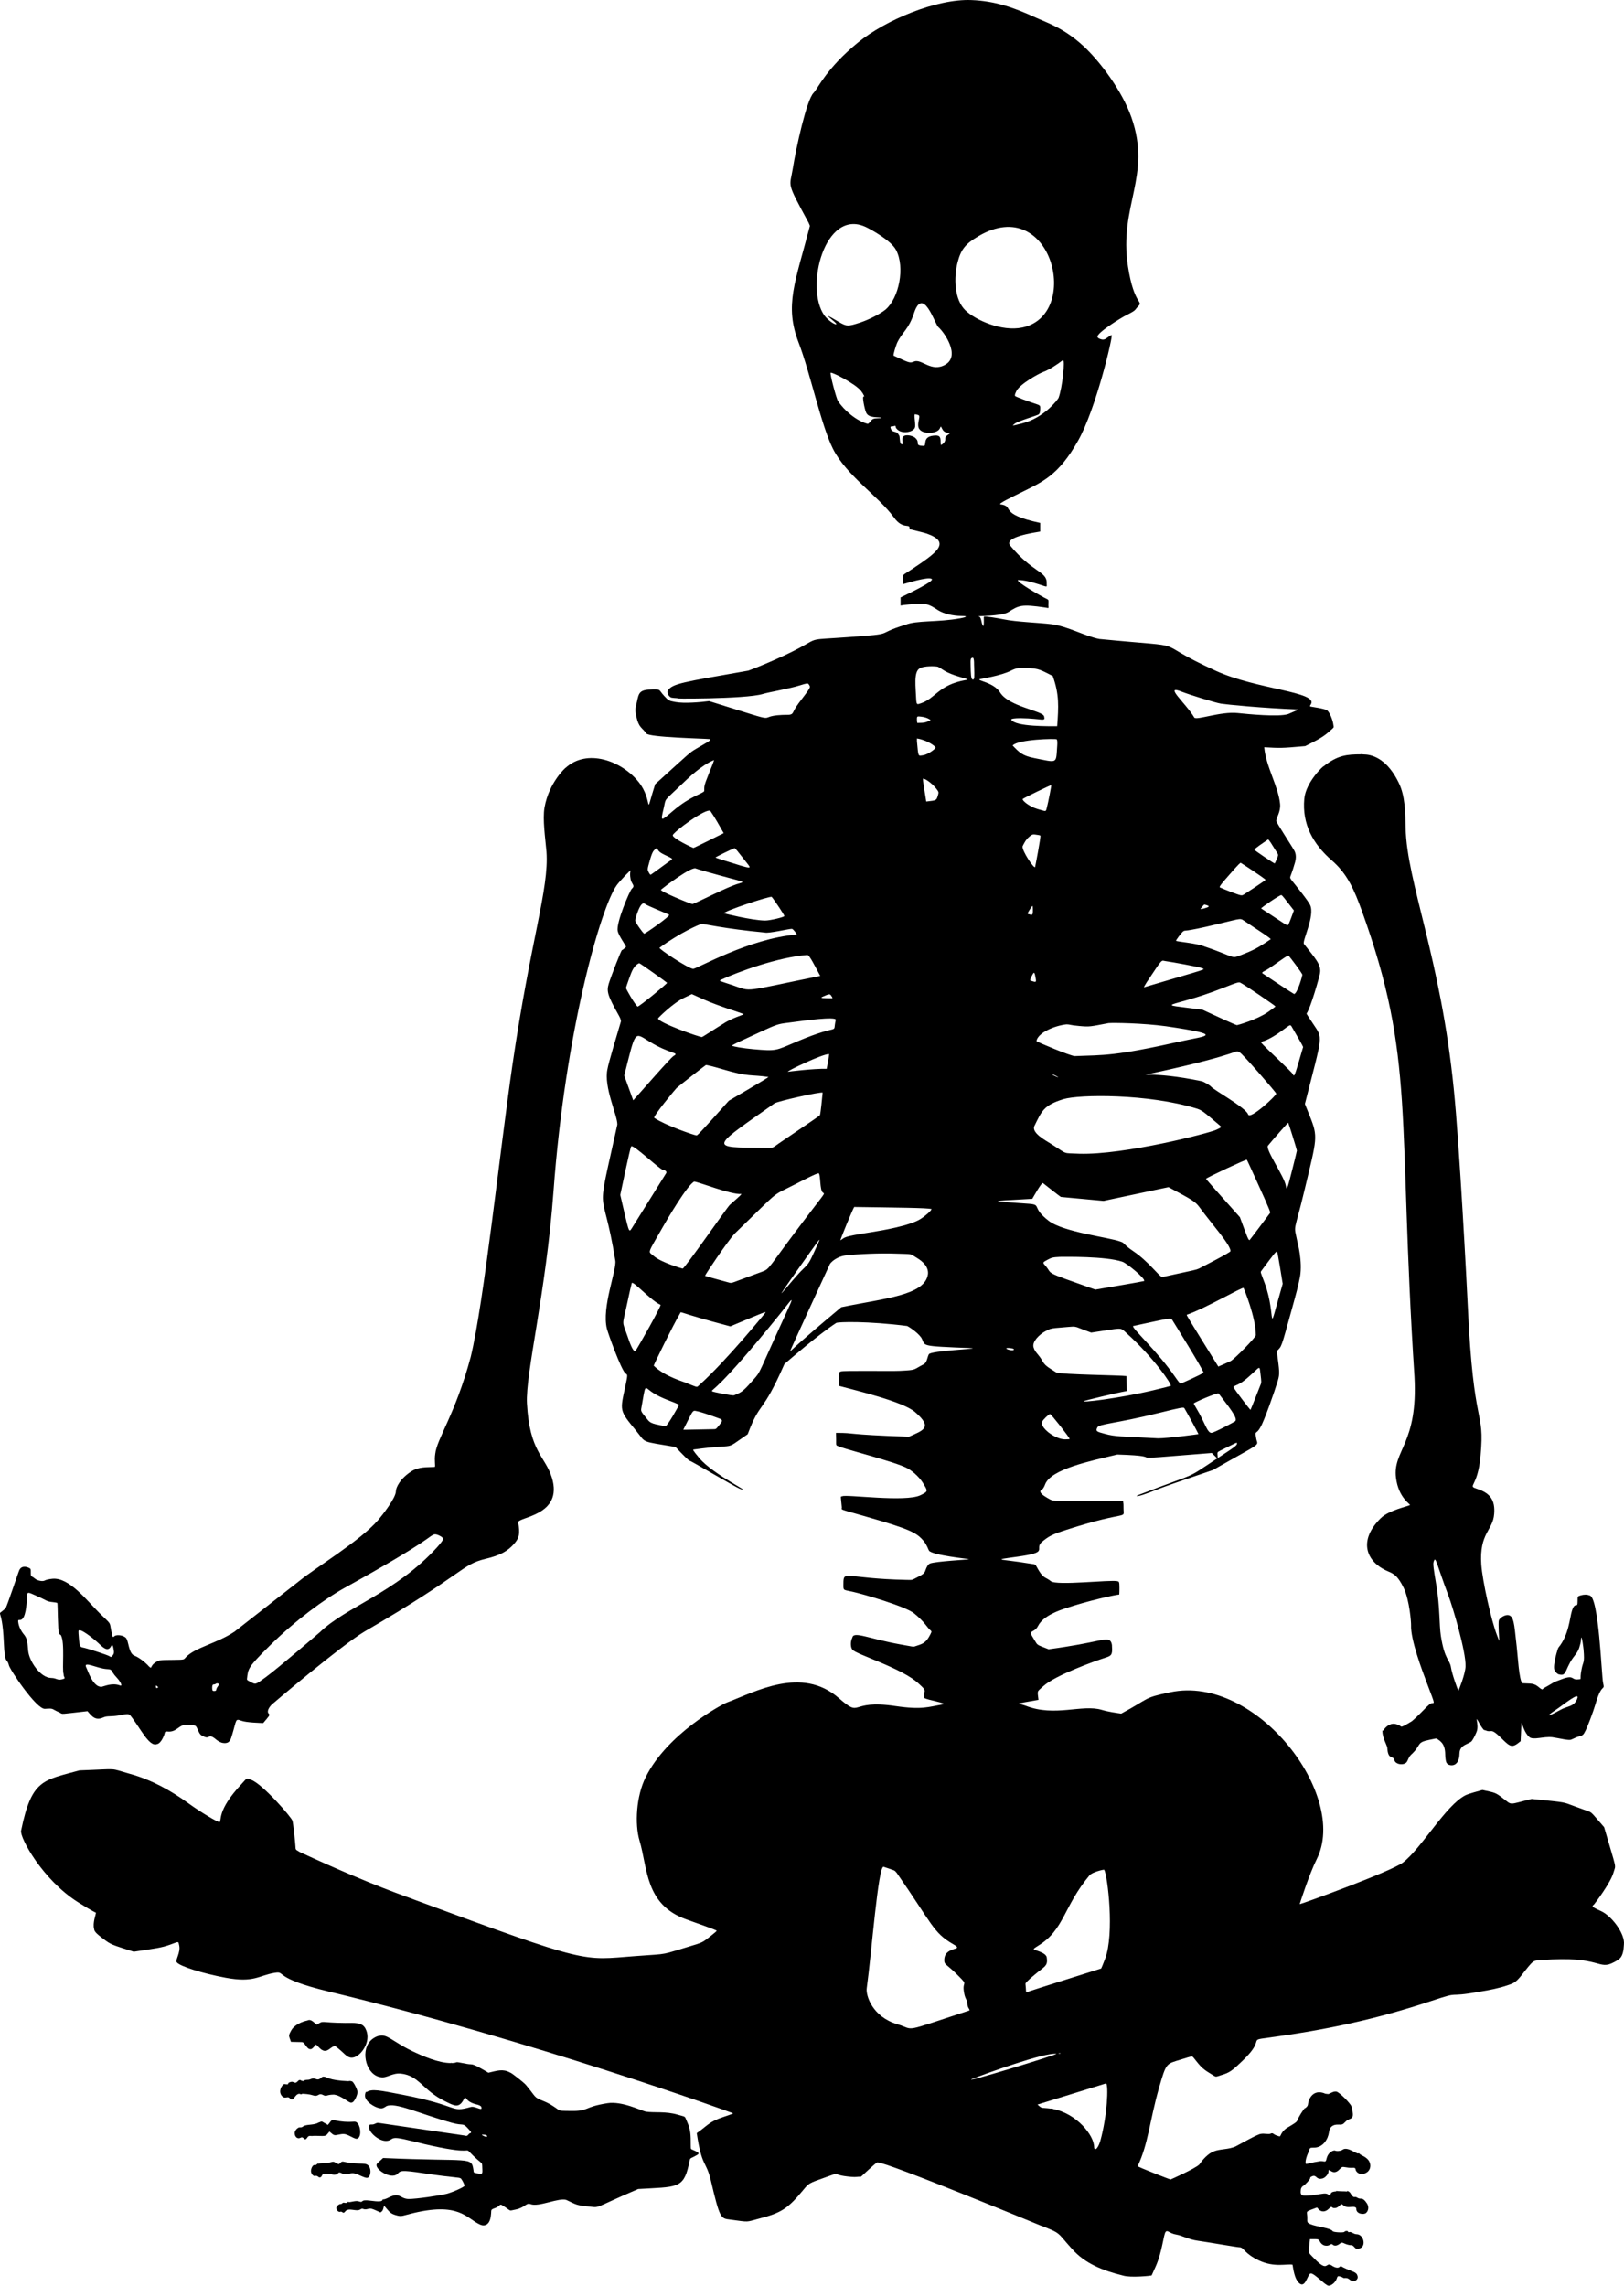 <?xml version="1.0" encoding="utf-8"?>
<svg version="1.1"
	 id="Layer_1" xmlns:cc="http://creativecommons.org/ns#" xmlns:dc="http://purl.org/dc/elements/1.1/" xmlns:rdf="http://www.w3.org/1999/02/22-rdf-syntax-ns#"
	 xmlns="http://www.w3.org/2000/svg" xmlns:xlink="http://www.w3.org/1999/xlink" x="0px" y="0px" viewBox="0 0 3553.658 5000"
	 enable-background="new 0 0 3553.658 5000" xml:space="preserve">
<g>
	<path d="M681.382,4672.503c3.47,0.416,0.4-0.553,12.459-0.207c21.033,0.604,18.167,1.109,27.096-9.502
		c7.551,6.495,9.308,8.926,15.689,7.591c16.24-3.398,18.092-3.204,30.906,3.25c9.667,4.868,12.806,6.532,16.421,3.554
		c7.486-6.167,4.747-29.302-3.854-34.582c-4.465-3.979-13.784,2.783-48.732-4.502c-4.797-1-5.976-0.347-10.275,5.696
		c-2.893,4.065-2.893,2.949-3.051,3.829c-0.946,1.01-0.837,1.033-1.859,0.636c-0.666-2.696-4.522-2.524-9.301-6.007
		c-2.491-1.815-4.08-1.695-8.62,0.705c0.257-0.506-0.194-0.335-1.372,0.373c-8.882,5.341-23.081,3.718-30.552,6.76
		c-1.85-0.319-4.232,4.334-10.006,3.577c-4.48-0.587-11.576,6.94-11.576,12.279c0,8.658,6.361,13.917,12.717,10.516
		c8.374-4.482,7.987,10.005,14.806-0.271C673.624,4674.833,673.958,4671.625,681.382,4672.503z"/>
	<path d="M2896.122,1676.51c1.398-2.844-38.738,33.786-42.05,71.036c-4.948,54.965,18.722,98.594,60.419,134.775
		c34.215,29.689,49.079,64.856,65.589,110.259c117.424,326.072,77.976,445.542,115.092,1018.969
		c8.054,147.045-47.941,161.02-40.43,221.249c5.55,44.51,32.494,58.132,30.634,59.517c-3.934,2.736-45.946,11.154-63.634,28.437
		c-50.04,48.889-33.418,95.95,15.786,116.721c12.892,5.442,21.274,9.971,34.184,36.341c12.949,27.837,16.233,75.911,16.007,81.274
		c-1.292,31.266,23.885,98.319,34.871,127.248c20.183,53.148,16.093,40.573,8.512,44.16c-1.459,0.176-8.627,6.767-9.451,7.639
		c-38.213,39.064-33.089,30.639-38.244,34.814c-24.218,13.853-13.02,6.54-26.201,3.386c-12.393-4.753-23.336,2.425-30.494,13.352
		c-0.643,0.944-1.688-2.081-1.688,1.755c0,13.353,9.438,29.28,10.663,35.636c1.528,28.081,12.627,15.96,15.391,26.972
		c2.698,10.759,22.462,12.39,27.672,3.715c2.403-4,4.062-10.682,9.004-15.195c23.324-21.334,10.347-26.533,39.203-32.452
		c16.186-3.32,14.848-3.358,17.399-2.612c7.718,5.458,17.721,10.728,18.113,34.074c0.071,4.118,0.694,17.162,3.82,19.888
		c3.789,5.567,26.868,10.793,27.442-21.772c0.358-20.332,21.98-19.964,27.309-27.731c4.224-5.771,10.192-19.071,10.643-21.196
		c5.037-15.173-6.763-39.456,5.428-17.081c1.236,2.268,5.71,9.953,7.587,11.719c1.892,2.899,1.977,3.039,5.662,3.663
		c15.114,6.796,9.394-8.024,35.517,17.826c19.565,19.362,23.134,21.385,41.54,6.02c3.881-72.157-1.896-28.016,18.999-9.09
		c8.811,7.465,30.979-1.756,50.302,0.373c15.879,2.249,36.798,7.931,41.567,5.131c3.575-1.101,11.387-5.698,17.618-6.953
		c8.348-1.682,10.268-6.15,12.325-10.258c4.151-6.37,18.397-44.198,23.269-61.057c14.11-48.834,20.786-25.904,16.371-46.034
		c-3.448-15.725-9.136-189.818-29.802-190.999c-4.847-2.149-11.876-2.275-19.256-0.072c-6.682,1.994-6.701,2.029-6.701,11.757
		c0,19.994-4.927-1.395-12.451,22.149c-4.848,15.17-6.245,52.238-29.596,80.52c-1.208,1.464-13.3,40.116-8.25,49.682
		c1.669,3.328,6.378,8.493,9.743,8.766c11.833,3.189,12.943-2.77,19.591-17.196c12.95-28.105,20.754-23.823,26.988-49.664
		c2.013-7.604,0.603-6.906,1.916-13.874c2.08-1.345,4.873,23.735,5.135,26.222c2.713,32.288-1.081,24.728-4.494,44.036
		c-4.838,23.898,2.241,20.399-8.262,21.407c-14.338,1.376-7.554-10.625-34.229-0.698c-15.335,5.707-15.18,5.166-24.169,10.74
		c-11.343,7.035-17.292,8.966-18.644,11.817c-5.488-0.523-9.64-8.419-18.995-11.225c-4.41-1.661-9.369-1.599-24.605-2.22
		c-8.061-3.87-10.345-62.06-14.292-92.762c-3.985-34.039-4.264-56.303-18.646-56.443c-7.281-0.07-17.774,6.605-19.184,12.203
		c-0.583,2.32-0.61,13.176-0.059,24.124c1.217,25.217,2.815,24.44-3.642,8.291c-12.399-31.004-32.218-120.066-34.574-155.188
		c-4.654-69.343,25.69-74.406,28.185-110.689c2.464-30.311-9.049-45.12-35.394-54.09c-25.898-8.817-0.848-0.103,5.649-73.169
		c9.46-106.376-15.444-51.247-28.049-328.804c-1.943-42.779-18.259-353.464-30.508-472.792
		c-28.663-287.744-102.794-452.339-105.47-571.709c-0.788-35.174-0.896-69.48-14.786-98.272
		c-33.65-69.757-78.12-61.499-79.366-62.745c-0.766-0.766-2.638-0.54-3.747,0.007
		C2947.934,1650.287,2927.284,1651.661,2896.122,1676.51z M3404.752,3740.126c17.026-11.313,54.213-42.394,46.289-23.428
		c-7.507,17.948-20.735,14.44-37.784,24.346C3400.586,3748.406,3371.521,3762.207,3404.752,3740.126z M3136.886,3417.088
		c4.796-15.708,5.396,1.177,32.517,73.147c10.166,26.978,38.548,123.007,37.586,154.985c-0.752,17.193-14.405,51.206-15.662,53.174
		c-1.891-2.544-13.972-36.188-16.22-50.704c-2.839-18.326-13.675-15.033-22.207-69.211c-3.65-23.475-1.926-63.775-9.883-110.793
		C3137.13,3432.903,3135.629,3422.177,3136.886,3417.088z"/>
	<path d="M1520.541,4704.904c-10.834-5.084-8.496-1.707-9.04-13.026c0-21.435,0.115-32.384-8.341-51.245
		c-5.663-12.633-1.401-9.116-19.998-14.635c-26.53-7.875-51.07-3.818-69.931-6.634c-10.954-2.642-52.347-23.52-84.059-18.521
		c-53.928,8.498-39.031,17.733-81.158,16.952c-19.798-0.367-20.999,0.162-26.016-2.523c-6.803-4.854-17.714-13.127-33.332-19.364
		c-21.822-8.715-14.436-7.322-38.324-35.552c-3.468-4.099-31.076-26.366-34.454-26.764c-15.62-8.3-26.903-4.201-47.12,0.565
		c-17.521-10.112-30.523-18.406-38.421-18.406c-9.13,0-29.467-5.89-31.838-4.424c-1.729,1.069-5.707,1.605-10.688,1.66
		c-0.112-0.819-0.579-0.81-1.488,0.004c-26.688-0.211-60.035-14.573-85.344-26.642c-42.637-20.879-54.271-37.677-71.381-32.832
		c-3.555,0.096-14.564,4.831-20.563,12.599c-20.192,23.274-7.114,74.412,24.897,77.938c12.313,2.103,24.969-9.87,43.122-7.993
		c40.099,4.144,47.51,36.331,96.528,60.376c19.825,9.725,30.403,16.555,41.031-3.56c6.306-11.938,0.199,4.212,28.487,10.742
		c3.097,0.714,9.146,2.454,10.11,5.492c3.554,11.197-13.07-3.17-23.732,0.2c-45.974,12.799-20.192-2.379-150.636-27.382
		c-46.861-8.982-65.549-13.229-76.851-5.315c-0.907-0.146-0.108,0.857-1.665-1.009c-0.236,3.719-4.676,9.192,1.946,18.376
		c4.249,6.673,20.117,17.988,32.102,18.189c4.28,0.072,8.93-3.412,10.802-4.667c18.913-9.73,70.839,15.798,143.424,36.172
		c26.682,7.484,23.096-1.155,35.704,12.614c11.974,13.084,4.826,7.049,0.467,13.271c-2.791,3.984-5.391,2.652-9.237,1.837
		c-0.187-0.052-184.138-27.094-185.027-27.113c-3.51-0.8-5.778-0.684-10.076,1.617c-8.067,4.317-13.298-2.795-12.758,8.291
		c-0.797,10.926,29.597,39.021,48.259,25.732c6.902-4.915,14.117-4.025,52.395,5.445c118.12,29.226,110.523,14.752,117.262,20.291
		c32.275,33.837,29.035,20.095,29.799,37.5c0.586,13.357,0.858,13.122-12.591,10.898c-7.324-1.21-6.008-2.224-6.684-6.598
		c-4.82-30.914-4.386-18.048-197.768-26.744c-6.023,5.442-10.434,9.254-12.386,11.669c-0.847-1.654-0.673-1.938-0.673,0.562
		c-9.376,9.905,30.329,36.549,44.485,22.393c6.728-6.729,6.57-8.921,58.212-1.165c70.955,10.658,75.681,8.087,80.632,11.423
		c3.006,3.583,7.823,12.799,7.823,15.8c0,2.605-25.607,14.166-38.782,17.509c-17.103,4.34-66.302,11.395-83.789,11.482
		c-19.593-0.965-18.524-15.719-42.813-3.467c-15.916,8.029-12.633,1.612-14.308,5.977c-1.218,3.174-8.569,3.487-26.442,1.124
		c-25.04-3.311-12.815,5.557-25.101,1.616c-6.289-2.689-19.845,2.869-22.543,1.201c-2.309-1.428-2.164,3.431-8.101,1.941
		c-6.365-1.598-4.385,2.542-9.261,2.542c-4.288,0-9.676,6.008-9.366,8.481c-0.598,4.392,5.002,9.889,8.447,8.567
		c5.298-2.034,5.804,6.105,10.88-0.559c7.488-9.831,24.397,1.147,33.053-4.524c7.015-4.597,5.222,2.064,16.808-1.141
		c6.641-1.837,8.089-1.074,27.704,7.729c1.385-1.676,0.915-1.146,1.341-1.478c5.001-1.951,5.377-13.577,6.594-13.102
		c11.74,13.629,13.594,17.005,24.922,20.298c12.485,3.63,12.956,2.138,31.922-2.711c107.356-27.45,122.541,9.692,152.761,23.418
		c10.322,4.688,22.12,1.06,23.96-21.513c1.331-9.59-1.662-10.852,7.521-14.025c17.228-5.955,7.594-13.395,24.245-2.087
		c12.567,8.534,7.639,7.669,21.402,4.961c21.588-4.248,23.693-15.848,33.318-12.046c17.974,7.099,62.474-14.843,78.663-9.082
		c21.197,10.231,22.682,11.627,44.577,13.834c32.464,3.272,7.468,6.998,112.465-37.785c83.243-5.101,98.638,0.068,110.411-52.119
		c3.87-17.155,0.882-13.095,12.259-18.927C1530.686,4711.627,1532.292,4710.418,1520.541,4704.904z M1057.549,4672.113
		c-3.987-2.279-5.501-3.047,3.841-2.202C1068.894,4671.505,1067.215,4677.638,1057.549,4672.113z"/>
	<path d="M693.535,4428.931c-4.076-1.137-11.895-13.633-20.643-9.093c-12.303,2.729-28.94,9.318-36.013,22.518
		c-6.155,11.486-5.045,10.135-0.142,24.254c26.289,0.506,24.083,0.619,24.523,0.653c5.751,0.446,10.108,15.638,17.812,15.315
		c3.549,0.669,7.306-4.465,12.464-10.127c9.039,8.762,10.059,10.322,13.593,12.077c12.753,7.541,21.061-11.848,29.403-7.857
		c19.343,14.209,23.07,23.81,34.32,24.544c18.073,1.226,44.82-33.738,31.847-61.354c-6.84-17.378-26.163-14.444-45.151-14.59
		C698.783,4424.835,709.44,4418.861,693.535,4428.931z"/>
	<path d="M748.272,4754.246c10.397,5.376,15.487-1.429,25.83-0.174c8.391,1.038,25.83,12.139,30.357,9.717
		c7.072-1.292,10.135-24.377-2.625-29.333c-2.002-1.35-16.006-1.636-17.854-1.701c-35.224-1.243-32.718-8.008-39.503-1.223
		c-3.754,3.754-2.194,2.534-3.715,2.403c-3.754-0.32-9.279-6.163-13.17-4.895c-4.368,0.501-5.945,2.891-23.385,3.21
		c-3.363,0.062-6.085,0.471-8.139,1.027c0.625-3.748-3.503,4.464-7.476,2.94c-3.653-1.402-8.096,6.825-8.096,12.855
		c0,5.755,5.028,12.69,9.895,10.823c3.941-1.513,7.224,4.143,9.192,3.212c4.379,0.056,4.467-4.541,6.285-6.271
		c8.267-5.48,22.91,1.638,26.942,0.342C742.281,4756.637,738.003,4748.936,748.272,4754.246z"/>
	<path d="M654.383,4580.263c3.19-0.007,3.644,2.397,7.114-0.041c4.918,0.027,15.851,0.906,22.911,3.244
		c13.553,4.489,11.439-6.149,22.449-0.656c8.568,4.274,6.404-0.688,23.81-0.783c16.633,1.898,33.073,19.027,38.078,17.516
		c7.059,0.377,13.601-18.061,13.601-22.84c0-5.37-8.823-23.34-12.427-23.694c-1.715-0.168-3.235-1.65-7.838-0.382
		c-44.081-1.563-47.781-10.465-54.013-9.834c-5.203-1.02-7.255,9.101-17.003,5.063c-8.946-3.706-9.197,1.85-19.23,1.85
		c-6.953,0-7.719,3.619-8.221,2.669l-0.009,0.065c-2.889-1.257-1.326,0.652-4.266-1.184c-7.93-4.953-7.981,8.299-16.427,3.779
		c-1.144-0.613-2.575-0.884-4.053-0.899c0.582-0.939,0.048-0.914-1.554,0.076c-2.618,0.287-6.844,1.725-6.844,4.344
		c0,2.529-8.029-0.515-9.513,0.78c-3.076,1.289-12.956,14.417-4.533,25.125c6.883,8.75,12.874-0.27,17.592,5.415
		C642.143,4599.683,644.517,4581.302,654.383,4580.263z"/>
	<path d="M3194.768,3934.268L3194.768,3934.268z"/>
	<path d="M3503.921,4180.855c-24.469-11.159-19.846-10.496-15.663-15.04c2.247-2.44,36.188-47.31,42.371-69.405
		c5.444-19.46,8.064-0.829-20.454-99.442c-34.199-38.531-22.943-30.454-46.731-39.146c-0.014-0.017-17.669-6.488-18.021-6.581
		c-26.615-9.675-15.229-8.048-93.792-15.96c-51.812,12.651-41.936,14.565-62.647-1.343c-17.116-13.146-16.869-12.111-45.069-18.317
		c-7.664,2.132-30.58,8.201-37.39,11.692c-43.175,22.139-95.29,115.043-136.613,147.099
		c-27.691,20.396-218.963,89.693-225.907,91.031c-0.179-0.071,21.18-66.581,37.244-98.34
		c70.479-139.355-131.851-404.557-320.068-365.348c-61.081,12.725-43.84,12.66-107.716,46.849
		c-10.239-1.514-27.502-3.726-42.476-8.187c-43.309-12.9-102.804,16.116-166.896-9.146c-14.635-5.768-32.991-2.144,28.31-12.785
		c-2.211-21.423-4.507-16.366,11.339-30.548c25.766-23.061,109.743-53.509,133.693-61.19c13.776-4.418,17.344-5.678,15.839-25.184
		c0.315-3.178-1.054-10.184-4.857-13.052c-9.561-7.212-25.387,4.783-133.824,19.324c-29.363-11.532-22.727-7.564-32.692-22.981
		c-14.208-21.982,0.482-10.212,9.645-28.132c11.71-22.905,48.122-34.452,60.115-38.5c48.161-16.255,110.318-29.978,117.245-29.978
		c0.64,0,0.723-13.413,0.695-14.749c-0.011-13.484-1.103-13.721-4.019-14.503c-14.551-3.9-133.358,10.271-146.086-0.12
		c-10.925-8.922-15.625-5.209-26.871-24.139c-8.786-14.79-4.225-11.808-19.264-14.313c-64.513-10.751-86.061-6.956-28.01-14.978
		c72.229-9.982,37.359-15.396,53.695-31.687c16.016-13.452,23.243-17.186,54.797-27.326
		c139.247-44.746,124.694-20.687,124.694-47.427c0-3.922,0.096-10.785-0.814-13.097c-0.125-3.548,16.191-2.269-142.886-2.269
		c-13.918-0.897-14.594-2.114-22.964-6.871c-8.341-4.74-21.01-13.081-12.646-17.92c3.495-1.281,6.314-7.956,7.626-11.454
		c12.644-33.705,98.095-51.071,157.902-65.524c132.319,3.949-26.114,15.239,206.855-3.394l12.118,11.795
		c-75.806,49.834-33.577,26.43-172.826,80.204c-9.17,3.54-0.24,3.502,15.189-2.365c35.578-12.287-4.618-0.674,148.121-52.388
		c112.01-63.893,97.768-50.961,94.695-68.876c-3.459-20.164-0.399-6.716,9.218-24.732c7.996-12.771,31.421-79.659,37.833-101.159
		c4.983-16.247,3.802-20.957-2.085-65.283c11.193-11.683,8.433-2.898,33.994-95.549c8.46-30.663,13.131-47.387,16.949-67.672
		c5.748-33.354-5.643-75.244-5.607-75.065c-8.737-43.004-8.428-13.799,15.746-115.482c26.598-111.882,29.909-113.911,10.953-160.926
		c-10.819-26.831-9.931-24.343-10.372-26.466c39.294-155.167,40.259-140.931,17.377-175.562
		c-13.31-20.145-13.333-19.852-13.781-21.832c8.909-12.52,27.521-78.438,29.219-87.488c3.641-19.41-9.924-32.373-35.051-64.782
		c-4.436-5.724,24.547-61.37,13.62-85.017c-4.64-10.035-32.916-44.681-39.67-53.136c-7.311-10.197-4.088-2.764,5.249-35.874
		c3.299-9.701,4.794-20.21,0.167-29.263c-4.353-8.515-39.964-62.309-39.964-65.738c0-7.587,10.036-19.552,8.394-37.053
		c-3.571-38.049-31.177-82.311-34.639-124.119c33.916,1.761,34.991,2.503,89.683-2.505c17.404-8.853,37.042-17.948,50.692-30.271
		c14.157-12.78,11.787-8.805,10.772-17.023c-1.024-8.807-8.288-29.316-15.73-32.236c-1.41-0.553-11.415-3.165-17.699-4.164
		c-21.489-4.092-18.984-1.325-15.263-8.521c13.795-26.67-119.26-32.037-207.553-72.108c-156.612-71.083-37.18-48.823-255.539-69.976
		c-28.753-5.107-70.325-28.169-105.102-32.382c-27.595-3.343-77.397-4.983-104.598-10.65c-11.524-2.401-43.158-7.62-43.158-5.882
		c-0.57-0.047,0.963,20.835-1.598,20.613c-5.198-7.637-2.978-19.55-9.675-20.851c-8.188-1.59,49.641,0.069,65.301-10.003
		c22.886-14.734,28.693-17.13,79.548-9.746c9.097,1.321,8.097,2.748,7.595-4.187c0-15.33,2.432-11.182-9.382-17.503
		c-6.789-3.633-60.018-33.315-57.381-38.435c14.429,0,31.035,4.73,44.893,9.089c20.537,6.461,18.423,7.227,18.158-0.663
		c1.861-28.073-29.876-22.793-80.918-84.989c-10.433-17.592,50.659-26.671,66.759-29.441c0-2.235,0,7.492,0-18.84
		c-94.734-20.284-54.122-36.335-87.322-40.738c-5.318-1.33,25.776-16.099,44.918-25.611
		c46.899-23.306,82.203-37.029,125.207-113.531c39.032-68.741,76.923-229.792,73.447-231.132c-0.072-0.21-2.063,0.46-8.478,5.067
		c-5.911,4.245-9.26,7.216-19.755,2.176c-1.152-0.846-2.485-1.975-2.789-3.362c-1.15-9.007,51.008-41.302,62.405-46.996
		c24.287-12.134,18.134-11.159,26.216-19.241c13.104-13.102-8.491-0.973-21.881-87.988c-20.47-133.035,52.685-196.957,7.659-325.66
		c-20.652-59.033-70.035-124.055-105.388-156.474c-43.649-40.027-80.363-51.057-104.067-61.977
		c-46.859-21.587-89.081-36.452-140.528-38.349c-77.437-3.178-189.06,44.389-248.14,92.616
		c-70.014,57.146-88.022,100.997-97.607,110.584c-15.041,15.04-37.803,118.317-45.375,165.681
		c-6.643,41.549-15.166,26.532,34.378,117.65c1.688,3.619,2.795,6.259,3.097,7.466c-31.851,123.157-56.29,173.217-24.644,255.386
		c25.121,65.222,49.157,180.664,75.064,232.19c29.492,58.657,99.504,103.411,133.781,150.655
		c18.637,25.686,33.394,13.221,33.861,21.919c0.234,4.359,0.093,3.591,2.192,3.827c0.008,0.005,29.959,7.168,35.141,8.987
		c55.412,19.432,21.365,42.143-32.393,78.181c-22.887,15.342-19.21,9.936-19.21,22.666c0,5.384,0.271,9.788,0.603,9.788
		c0.961,0,55.71-17.679,62.374-11.018c5.452,5.457-56.778,34.419-68.342,40.146v16.971c0,1.928-1.799,0.049,18.746-1.564
		c39.739-2.989,41.376-1.521,63.231,12.503c12.798,8.212,34.196,12.529,50.264,12.63c14.015,0.086,15.228,2.051-2.074,5.2
		c-49.524,8.944-94.645,4.043-119.313,14.036c-72.771,22.201-14.456,18.995-127.194,27.198
		c-85.352,6.211-62.516,0.519-104.338,23.136c-44.035,23.813-108.846,49.05-112.391,50.012
		c-144.719,25.459-166.615,28.349-176.157,43.628c-2.861,4.58,2.988,15.512,8.949,15.512c2.038,0-3.905,0.303,15.4,1.356
		c-33.954,1.064,145.422,2.303,183.775-9.495c12.869-3.959,55.71-11.005,80.212-18.58c16.67-5.153,17.802-5.285,20.047-2.327
		c1.309,1.724,2.406,3.983,2.436,5.019c0.205,6.812-25.271,34.121-33.858,50.385c-4.27,8.088-3.883,9.995-11.709,11.169
		c-91.745,0,11.738,27.814-175.068-30.018c-19.198,2.588-54.495,5.55-73.486,2.027c-14.755-2.737-15.063-2.903-24.784-13.403
		c-13.425-14.5-5.881-14.002-25.209-14.002c-28.969,0-30.286,7.458-34.251,26.328c-3.541,16.848-5.117,15.509-1.366,33.042
		c5.368,25.095,13.087,23.941,21.778,36.863c5.803,8.623,125.935,10.931,139.119,12.379c4.214,2.264-8.334,8.154-29.638,20.817
		c-15.637,9.294-11.057,6.213-90.104,77.74c-25.41,79.706-2.157,36.891-36.888-5.659c-37.681-46.164-112.526-72.622-159.184-30.057
		c1.627-2.134-36.371,31.007-46.095,86.812c-4.466,25.634,1.745,67.079,4.308,96.643c5.709,82.602-34.123,189.287-74.563,466.771
		c-27.733,190.29-62.591,521.435-91.285,638.644c-33.688,125.477-74.139,178.652-77.587,212.034
		c-2.279,14.442,0.931,26.118-0.883,28.331c-16.855,1.027-34.451-0.943-50.845,9.406c-25.309,15.975-34.344,35.901-34.344,43.672
		c0,14.721-29.24,51.727-38.809,63.113c-39.235,45.435-137.66,104.647-171.492,132.402
		c-0.185,0.152-142.587,111.542-142.767,111.667c-38.242,25.638-85.72,34.447-106.089,55.597c-5.622,5.835-1.297,5.92-28.299,6.262
		c-27.674,0.35-29.076-0.154-37.405,4.728c-14.208,8.326-7.762,16.352-14.983,10.1c-10.806-12.164-25.363-21.591-31.889-23.866
		c-14.026-4.889-12.393-33.514-19.666-39.766c-6.255-5.377-17.995-6.475-22.82-4.106c-5.051,2.031-4.615,9.104-8.729-11.25
		c-4.117-20.367,1.332-11.624-26.281-38.934c-26.262-25.974-65.408-77.759-102.195-74.427c-6.88,0.623-14.332,2.278-16.56,3.677
		c-4.837,3.038-16.89,0.571-22.754-4.658c-7.294-6.505-8.383-0.968-8.205-14.473c0.197-5.852-0.559-6.794-4.274-8.487
		c-7.447-3.393-16.548-3.817-20.589,4.561c-2.819,5.844-27.016,79.682-30.373,83.902c-22.689,21.917-7.328-10.322-3.791,73.814
		c2.194,52.19,6.516,32.913,11.013,50.385c1.114,8.74,60.296,97.097,78.982,95.824c20.5-1.397,12.826-0.264,31.601,7.823
		c8.843,4.587-1.924,4.223,61.539-2.7c9.778,11.495,17.275,21.473,34.707,13.67c9.484-4.244,16.307-0.752,38.451-5.149
		c13.445-2.67,16.038-2.908,20.111,0.273c21.413,26.214,41.179,69.836,58.415,63.372c10.021-1.296,17.4-22.293,17.421-25.143
		c0.015-2.032,3.642-2.756,5.512-2.535c20.287,2.485,25.121-14.876,40.512-14.558c21.838,0.673,20.896,1.049,23.788,5.49
		c6.49,14.139,7.131,16.66,15.015,19.711c14.144,7.545,9.392-8.076,26.585,6.132c4.683,3.87,10.06,7.448,16.046,8.31
		c14.665,2.11,16.756-7.389,19.908-17.855c10.262-34.076,6.487-35.772,20.796-30.627c10.94,3.933,39.513,4.537,47.183,4.95
		c13.584-16.168,15.413-17.341,12.16-20.594c-5.26-5.26,1.524-14.919,6.808-20.108c1.277-1.254,150.277-128.045,202.486-159.372
		c221.403-128.387,210.675-146.223,265.6-159.297c31.389-7.471,48.363-16.63,63.084-34.036
		c10.464-12.373,11.967-20.979,7.939-45.462c-2.02-12.282,99.893-13.953,73.478-98.457c-14.592-46.684-48.677-55.484-54.377-161.845
		c-3.505-65.383,41.719-242.008,58.06-463.721c25.924-351.736,103.547-621.56,138.437-669.982
		c6.771-9.397,30.578-34.089,30.458-32.17c-2.574,6.986-0.556,19.902,1.195,23.276c2.582,7.466,8.677,10.594,1.444,16.515
		c-4.452,3.657-34.89,75.058-30.996,92.454c1.171,6.053,6.172,14.291,9.415,19.716c10.755,17.995,10.241,13.812,5.133,18.57
		c-0.75,0.698-4.171,3.57-5.123,3.57c-2.064,0-23.618,57.318-26.725,66.563c-6.993,20.114-7.615,26.296,11.926,62.406
		c7.056,13.037,12.603,21.121,12.44,27.064c-8.584,29.079-27.289,90.762-29.426,104.078
		c-8.848,38.957,21.996,101.806,21.579,121.523c-48.967,222.697-33.523,117.585-4.438,297.692
		c3.325,20.588-30.391,102.388-18.374,149.132c3.061,11.908,30.988,89.25,40.303,97.198c4.801,4.098,5.869,0.574,0.224,27.583
		c-12,55.369-13.785,53.007,22.792,97.506c23.877,29.049,7.936,22.743,86.752,36.265c35.06,37.038,30.285,28.852,32.103,30.73
		c-3.343-3.455,98.584,56.853,108.347,60.529c35.009,13.181-57.879-30.467-88.06-66.639c-16.513-19.792-14.378-18.474-12.328-19.124
		c101.335-14.028,61.724,4.725,117.886-33.43c28.404-75.52,30.246-39.554,80.328-153.444c8.871-7.62,72.495-63.208,113.514-90.071
		c4.848-2.37,68.556-4.268,155.209,6.749c1.687,0.67,21.107,12.292,30.64,25.274c11.389,18.84-9.764,18.472,110.82,23.179
		c17.422,1.693-89.395,5.453-94.053,13.387c-3.68,6.273-3.736,18.027-11.392,21.951c-24.347,12.476-14.176,12.4-52.308,14.313
		c-20.563,1.032-123.406-1.145-129.089,1.466c-5.169,0.287-4.009,8.878-4.009,31.398c37.468,10.214,139.526,34.145,166.324,57.111
		c40.612,34.808,17.399,40.241-13.13,54.212c-145.006-4.943-112.786-8.47-159.631-8.47c0.848,23.877-0.304,24.053,0.952,26.848
		c0.178,5.023,126.783,34.791,156.407,51.15c13.795,8.157,26.724,21.079,33.546,32.552c10.181,17.122,11.287,17.263-5.837,25.736
		c-32.494,16.078-164.235-2.367-171.344,2.423c-4.412,1.107-3.48-2.769-0.953,24.409c-0.17,5.798-7.485,2.691,47.31,18.375
		c101.807,29.14,116.024,36.301,131.79,55.092c7.409,8.847,10.064,18.814,11.618,20.989c7.202,10.148,86.215,18.012,87.638,18.848
		c1.25,0.734-75.233,4.613-85.793,9.497c-1.66,0.768-3.675,2.488-5.208,5.091c-7.412,12.592-1.444,14.268-19.071,23.245
		c-17.569,8.838-11.506,7.364-26.719,7.364c-134.291-2.935-138.109-22.396-138.109,8.082c0,15.976-1.827,12.961,20.55,17.956
		c23.734,5.297,115.213,31.912,134.06,47.061c20.034,16.102,29.175,30.324,30.874,32.029c7.562,8.963,9.363,5.122,4.254,15.041
		c-9.533,18.51-16.569,19.813-34.215,25.545c-3.949,0.616-2.161,0.612-30.95-4.574c-68.168-12.279-102.135-29.362-104.864-15.241
		c-5.506,10.647-3.363,23.606,0.217,26.813c7.03,10.043,110.793,41.054,145.411,74.754c4.976,4.844,12.739,10.747,12.579,15.594
		c-1.137,7.19-3.308,12.576-0.839,15.114c4.178,4.29,53.993,11.996,40.041,14.319c-31.636,5.268-44.721,12.125-103.369,3.47
		c-104.033-15.353-71.482,28.076-123.814-17.454c-81.411-70.829-182.908-13.416-244.584,9.592
		c-11.971,4.462-131.501,69.211-177.963,163.414c-20.78,41.435-24.304,102.682-13.52,138.776
		c18.012,60.284,11.867,139.61,101.525,172.054c17.513,6.584,67.878,23.533,67.33,25.311c-0.593,1.924-21.891,18.177-23.458,19.388
		c-7.725,5.541-10.045,6.305-19.931,9.784c-85.892,25.638-55.129,20.126-135.013,26.143c-117.029,8.815-97.452,19.01-484.01-123.675
		c-9.462-4.423-85.141-27.658-250.196-104.097c-10.255-5.843-8.499-5.251-9.211-12.734c-0.328-7.816-5.049-51.725-6.519-55.426
		c-0.829-6.354-65.542-81.025-90.556-89.751c-11.614-4.052-6.619-6.004-22.203,10.722c-52.846,56.721-41.686,78.632-46.697,81.73
		c-2.665,1.647-42.123-22.094-68.116-40.985c-38.094-27.686-80.107-51.155-127.057-64.217
		c-49.516-13.776-20.529-10.962-111.476-7.818c-79.485,21.976-104.571,19.096-127.695,131.924
		c-3.091,15.315,47.133,107.372,123.934,156.049c36.831,23.344,39.628,22.654,39.904,23.66c-0.272,3.635-7.498,22.497-4.136,34.735
		c0.822,4.788,0.853,7.549,19.868,21.861c17.872,13.452,17.926,12.675,66.899,28.406c47.283-7.138,60.686-8.57,79.956-15.546
		c19.821-7.174,17.34-7.734,19.583,1.877c3.612,15.479-9.96,33.655-5.166,36.964c6.906,8.647,55.486,24.065,106.723,33.623
		c62.523,11.662,72.181-5.035,107.618-10.802c25.052-4.077-6.696,11.043,118.435,41.138
		c443.265,106.608,880.307,264.048,884.343,266.221c-0.246,1.273-19.133,7.396-20.784,7.934
		c-32.561,10.612-35.788,19.798-58.683,35.48c11.086,74.515,19.904,59.533,30.315,101.436
		c20.441,86.777,22.017,85.028,42.777,87.694c43.746,5.859,33.074,5.765,64.614-2.47c47.294-12.347,61.722-21.716,94.62-61.446
		c13.24-15.989,12.037-15.292,49.156-28.489c39.719-13.853,6.026-5.416,56.658-1.113c11.497,0.977,11.243-0.469,21.421-0.469
		c2.187-2.024,33.161-31.253,35.664-31.253c22.088-0.057,355.209,137.44,355.388,137.509c49.048,18.738,36.899,15.107,70.701,52.032
		c28.137,31.56,66.148,46.914,111.347,58.11c17.201,5.299,61.546,0.327,61.719-0.06c1.296-0.14-0.077,2.068,9.567-19.177
		c14.919-32.869,17.26-71.002,22.201-76.426c4.351-4.776,7.912,3.625,23.865,6.159c11.773,1.87,26.24,10.64,46.889,13.435
		c21.525,2.913,85.477,14.261,91.231,14.261c8.747,0,9.799,13.562,42.125,28.809c33.984,16.031,61.731,6.629,73.448,9.281
		c1.822,10.937,4.356,29.646,13.058,38.835c15.255,16.632,19.586-19.742,26.984-19.742c8.463,0,32.51,27.209,38.87,26.751
		c5.464,0.506,14.933-6.928,17.662-15.194c1.82-5.514,2.57-6.07,6.82-5.056c9.775,2.332,4.247,4.223,13.691,3.564
		c2.104,0.125,4.313,0.457,7.994,3.554c10.139,8.531,19.994-1.34,17.007-8.189c-1.979-9.347-11.675-9.024-30.381-18.142
		c-3.707-1.854-5.974-4.328-8.452-1.85c-4.346,4.346-11.747,0.648-15.583-1.485c-16.836-12.959-7.536,17.125-40.541-16.979
		c-15.689-16.209-11.896-9.117-9.057-42.027c18.135,0,18.703-0.724,21.822,5.307c2.329,4.502,6.302,7.955,11.416,8.85
		c10.768,1.883,12.271-6.401,16.622-2.051c2.501,2.501,6.78,2.543,9.477,1.314c6.855-2.394,8.024-7.75,14.018-4.866
		c4.587,2.207,12.35,5.277,18.307,4.629c6.578,2.421,7.346,11.799,17.075,7.086c15.43-4.48,8.506-30.992-6.399-30.992
		c-6.71,0-12.275-6.205-16.144-4.72c-1.481,0.568-2.694,0.255-2.694-0.697c0-2.343-6.642-2.209-8.108,0.163
		c-1.409,2.281-23.968,1.101-25.601-1.401c-4.745-7.273-34.564-9.335-48.939-15.368c-10.505-4.409-4.834-6.646-7.35-23.22
		c-0.188-5.063-1.772-4.542,21.935-13.232l3.886,4.137c5.913,6.294,14.685,5.822,21.674-1.167c9.279-9.28,4.633-0.417,14.257-1.861
		c6.725-0.113,10.515-7.953,14.54-8.422c6.426,4.751,8.093,6.752,16.599,6.357c7.799-0.417,14.976-1.593,14.976,3.829
		c0,11.415,15.718,12.908,20.729,9.561c3.685-2.459,9.308-11.677,2.006-22.325c-10.017-14.606-12.756-6.535-20.069-11.327
		c-7.446-4.878-6.014,2.788-13.584-6.764c-0.822-2.097-2.331-4.517-4.16-5.847c-1.093-1.912-0.868-1.85-0.885-0.569
		c-2.256-1.188-3.474-3.239-4.194-0.545c-2.688-0.294-6.516-0.418-12.163-0.491c-12.45-0.16-10.832-1.808-11.884,0.166
		c-14.041,0.868-10.818,6.182-13.118,8.456c-0.493,0.513-2.286-0.289-2.772-0.692c-6.707-5.57-12.131-2.432-36.967,0.85
		c-20.161,1.377-26.321,3.057-24.236-12.768c0.537,0-0.927-1.617,3.302-6.635c4.502-1.583,18.369-16.605,17.133-18.604
		c-0.522-0.844,1.385-2.501,4.236-3.683c9.897-4.099,8.319,7.682,21.203,5.18c6.846-0.673,14.667-9.94,14.667-15.458
		c0-11.827,8.422,11.805,24.061-4.777c6.453-6.842,6.344-5.462,14.276-4.508c15.491,2.792,17.428-0.955,20.684,2.958
		c0.143,7.772,8.724,12.83,16.252,11.477c18.462-3.321,20.082-22.543,10.182-32.223c-8.436-8.247-11.301-5.826-19.228-13.273
		c-2.003,5.268-23.746-15.606-35.243-7.552c-4.945,3.464-13.9,3.553-16.24,2.108c-2.626-1.623-15.632,2.191-19.165,18.275
		c-2.329,10.608-5.473,2.156-18.304,5.567c-10.172,1.314-23.33,5.182-25.97,5.304c-2.858,0.13-1.84-10.852,4.127-24.152
		c4.886-10.894,1.281-11.526,12.639-11.526c20.742,0,31.146-19.885,32.917-33.322c1.615-12.257,8.261-17.632,21.111-17.073
		c7.895,0.343,9.3-0.222,14.641-5.885c10.261-10.88,19.487-1.961,15.684-24.845c-0.486-3.178-1.017-5.906-2.162-9.057
		c-2.59-7.128-26.414-30.901-32.693-32.287c-6.374-1.407-13.297,3.757-17.616,5.245c-1.618-0.195-2.214-0.054-6.794-0.699
		c-18.763-8.398-31.889,0.687-36.944,17.116c-1.653,5.328,0.296,8.447-5.976,13.563c-2.297,1.875-1.869,0.136-3.511,2.401
		c-24.494,33.791-4.696,21.925-34.241,39.704c-15.372,8.079-16.907,19.523-18.67,20.392c-2.517,0.317-10.84-2.646-14.114-5.364
		c-1.873-1.555-3.827-1.764-6.015-0.645c-4.719,2.412-15.02-0.937-21.786,0.688c-6.071-0.169-49.065,24.477-54.776,27.178
		c-15.634,7.396-34.374,5.274-48.619,11.224c-17.695,7.39-30.122,27.267-31.13,28.45c-8.89,8.981-62.617,32.91-63.228,32.91
		c-0.678,0-70.847-27.093-71.831-29.218c23.395-48.885,25.656-96.612,46.685-170.957c16.163-55.955,15.509-52.338,48.152-62.366
		c26.71-8.206,23.744-7.62,27.354-4.206c13.557,16.913,18.042,23.515,34.299,33.296c17.421,10.482,11.016,9.711,27.471,4.783
		c17.262-5.169,22.925-9.112,47.851-33.317c48.333-46.935,8.444-42.059,52.745-48.055c127.706-17.282,235.937-40.065,358.289-80.608
		c70.03-23.206,26.756-5.946,106.034-20.324c21.16-3.43,40.925-7.213,61.128-14.054c11.146-3.773,17.042-5.241,29.773-21.423
		c28.322-35.995,24.639-31.89,44.085-33.463c132.044-10.687,122.815,24.05,159.263,4.16c11.496-6.274,19.676-9.539,20.966-38.076
		C3556.262,4229.678,3526.122,4190.979,3503.921,4180.855z M135.868,3673.575c-11.104,2.81-11.507-2.825-23.961-2.979
		c-23.088-0.282-47.642-35.807-50.216-58.989c-1.697-17.174-1.203-26.484-9.296-36.102c-6.274-7.456-10.908-17.044-12.163-25.165
		c-0.985-6.371-0.794-6.701,3.882-6.701c12.302,0,14.442-36.302,14.506-46.461c0.114-17.701,2.423-14.344,21.945-5.887
		c22.557,9.772,20.461,12.017,34.807,13.388c2.819,0.27,8.302,1.065,10.184,1.875c1.015,5.572,0.902,62.578,3.485,65.346
		c1.531,5.311,2.131,2.462,4.315,5.254c9.089,16.565,2.025,73.324,5.815,85.083C139.171,3670.896,146.132,3670.979,135.868,3673.575
		z M180.453,3603.843c-6.41-0.858-6.82-6.017-8.654-30.528c-0.067-1.568-0.114-3.384-0.081-5.102
		c1.197-9.673,35.052,18.178,42.834,25.46c8.541,7.991,20.809,21.733,28.217,7.891c3.65-6.82,4.856-0.105,6.314,9.035
		c0.839,5.263,0.054,7.533-2.473,10.734c-2.451,2.155-2.405,5.014-7.076,1.742C235.605,3620.323,188.142,3604.873,180.453,3603.843z
		 M262.686,3687.002c-17.333-6.49-34.682,1.922-39.913,2.867c-19.087,2.259-30.91-36.391-33.504-41.096
		c-9.379-17.396,22.759,1.151,44.346,2.423c14.848,0.875,6.257,2.256,22.447,19.32
		C262.972,3677.797,269.346,3689.43,262.686,3687.002z M343.653,3692.606c-2.528,0.971-2.169-1.756-2.562-4.568
		c0.484-2.498,5.243,2.821,5.243,3.056C346.334,3691.36,345.127,3692.04,343.653,3692.606z M476.896,3688.73
		c-6.012,7.642-1.552,10.377-8.154,10.377c-2.898,0-4.465-0.036-4.465-6.905c0-11.048,4.292-5.396,8.128-8.975
		C473.907,3681.826,482.56,3681.53,476.896,3688.73z M969.915,3366.471c-0.685,3.925-10.785,15.285-13.494,18.306
		c-91.052,99.863-198.184,129.527-256.346,185.627c-0.179,0.173-92.109,79.292-118.754,98.651
		c-22.711,16.5-21.666,16.155-32.179,10.63c-6.669-3.505-8.201-3.728-8.757-6.345c2.702-23.314,1.206-25.175,49.71-73.198
		c55.601-55.049,120.68-102.666,163.448-126.329c192.254-106.373,185.168-114.251,196.965-117.335
		C955.761,3355.105,970.445,3362.905,969.915,3366.471z M2202.117,2950.082c-2.511-2.418,15.576-1.305,16.539,1.621
		C2219.789,2955.144,2205.968,2953.79,2202.117,2950.082z M2251.789,2633.346c-78.967-6.216-104.75-4.77,7.103-10.91
		c0.179-0.023,20.143-36.387,23.242-34.431c5.208,4.111,38.227,30.065,39.015,30.138c0.453,0.358-7.176-0.459,93.747,8.871
		c151.158-31.99,140.743-29.871,142.343-29.952c51.363,27.833,57.711,30.316,68.393,44.94c26.28,35.976,67.012,80.749,67.012,94.941
		c0,2.896-61.52,34.149-69.104,38.079c-8.214,3.336-2.807,1.747-80.68,18.715c-7.099-2.664-31.163-35.345-62.344-56.265
		c-24.141-16.211-18.31-18.142-28.772-21.469c-24.241-9.242-124.355-20.469-156.813-45.329
		C2256.15,2640.971,2280.193,2635.581,2251.789,2633.346z M2327.169,2404.401c34.081-10.396,184.834-12.323,292.153,20.849
		c10.683,3.68,13.31,5.538,50.447,37.242c2.989,2.872,4.691,3.085-8.529,9.068c-16.651,7.537-201.207,55.142-299.382,52.255
		c-38.313-1.99-23.509,2.8-61.247-21.091c-13.975-8.847-41.767-23.53-37.699-38.322
		C2279.366,2430.743,2283.542,2417.708,2327.169,2404.401z M2303.083,2351.008c0-3.17,27.571,13.606,0.884,0.834
		C2303.421,2351.48,2303.083,2351.184,2303.083,2351.008z M2664.944,2021.334c58.176-13.718,46.399-13.687,62.98-3.42
		c30.363,20.191,50.679,33.212,52.805,36.599c-19.613,13.007-30.834,21.194-56.045,31.08c-34.899,13.684-13.139,10.495-89.045-15.12
		c-16.981-7.201-60.223-10.501-62.121-12.401c-1.029-1.029,12.979-19.348,16.125-21.088
		C2594.946,2034.05,2586.429,2040.209,2664.944,2021.334z M2630.233,1984.053c3.848-4.365,3.785-4.982,5.721-5.24
		c13.402,3.128,10.263,5.206,0.191,8.066C2625.815,1989.812,2625.351,1989.59,2630.233,1984.053z M2686.669,1917.458
		c5.677-6.405,25.884-30.319,28.264-30.005c0.826,0.202,47.791,30.791,54.464,37.075c-1.415,2.458-45.171,30.763-47.943,32.455
		c-4.496,2.744-5.643,2.5-27.919-5.936c-10.278-3.892-19.48-7.638-23.121-9.376
		C2668.617,1940.755,2664.684,1942.262,2686.669,1917.458z M2674.211,2161.963c39.46-15.496,36.555-13.918,41.994-11.138
		c8.273,4.229,74.722,49.323,74.722,50.708c0,0.624-7.334,6.182-16.297,12.352c-24.727,17.021-66.895,28.755-67.93,28.697
		c-2.951-0.166-55.809-24.766-75.568-33.84C2517.563,2193.67,2559.264,2207.103,2674.211,2161.963z M2713.089,2302.33
		c6.427,3.464,79.626,87.546,79.626,90.095c0,4.254-57.519,57.993-61.548,45.431c-4.752-14.804-76.886-54.438-81.41-61.115
		c-1.242-1.831-14.965-10.455-20.427-11.627c-111.316-23.154-146.174-9.053-109.129-17.079
		C2727.733,2303.072,2699.412,2294.962,2713.089,2302.33z M2734.646,2712.383c-2.573,2.779-6.617-9.596-21.452-49.707
		c-43.484-48.735-72.36-80.8-74.15-83.968c0.957-2.444,88.028-43.157,89.252-41.724c1.517,1.776,38.993,85.154,39.074,85.334
		c14.661,33.758,12.739,29.653,10.267,33.167C2772.63,2662.177,2737.4,2709.406,2734.646,2712.383z M2583.22,3026.86
		c-1.112-0.343-5.725-6.06-10.653-13.244c-40.091-58.45-97.566-109.446-92.979-112.906c86.242-18.527,82.244-18.521,86.055-12.445
		c0.145,0.23,66.456,106.522,67.863,114.209C2630.494,3006.439,2583.399,3026.793,2583.22,3026.86z M2396.803,2821.057
		c-118.733-41.937-91.194-31.806-108.911-51.852c-6.739-7.624-6.786-7.481,4.427-13.457c8.673-4.622,11.012-5.529,27.164-6.294
		c11.452-0.043,99.796-1.607,136.39,10.601c10.246,3.418,51.84,37.911,47.713,42.266
		C2494.563,2804.518,2434.129,2814.675,2396.803,2821.057z M2597.044,2876.045c40.328-13.724,121.677-61.283,124.056-58.585
		c0.649,0.737,27.261,64.633,26.89,103.418c-0.024,4.583-46.825,52.496-55.351,56.665c-7.366,3.602-19.621,8.834-26.705,11.895
		C2595.159,2875.498,2596.469,2877.604,2597.044,2876.045z M2257.712,2135.107c5.137-10.134,6.074-10.08,8.665,5.307
		c1.579,9.38,0.252,8.381-11.147,4.81C2253.565,2144.702,2254.235,2141.969,2257.712,2135.107z M2251.64,1999.958
		c-3.135-0.892-4.839,0.025,1.301-9.65c7.003-11.037,6.887-10.396,7.189-2.171C2260.488,2003.44,2258.871,2002.015,2251.64,1999.958
		z M2265.039,1896.666c-1.615,4.916-29.042-35.111-27.412-45.345c2.48-4.966,6.329-13.838,14.304-20.665
		c7.493-6.413,8.213-5.866,19.316-4.16c0.985,0.151,4.572,0.738,5.295,1.428C2278.147,1829.454,2265.455,1895.398,2265.039,1896.666
		z M2270.619,1769.829c-18.475-5.296-34.925-19.345-32.661-22.019c2.784-2.509,61.603-31.003,62.379-30.227
		c0.702,0.703-6.72,38.483-9.83,50.032C2288.126,1776.455,2289.758,1775.045,2270.619,1769.829z M2263.007,1658.274
		c-25.838-5.095-32.289-12.158-47.159-27.406c11.659-13.685,93.968-15.55,96.523-13.534c2.224,3.06,1.022,14.33,0.754,18.458
		C2310.806,1671.546,2313.604,1668.252,2263.007,1658.274z M2330.333,3148.665c-21.82-0.113-56.175-26.524-49.777-38.896
		c2.52-4.872,14.633-16.448,17.212-16.448c2.387,0,42.84,51.376,42.84,54.408
		C2340.608,3148.273,2335.984,3148.694,2330.333,3148.665z M2372.468,3064.622c2.816-1.129,67.535-17.177,93.358-21.758
		c-0.349-11.146,0.692,22.023-1.022-32.637c-12.163-1.829-141.979-3.296-153.311-7.823c-19.124-12.165-24.67-14.862-30.574-25.462
		c-8.5-15.259-16.097-18.185-19.302-29.788c-3.463-12.238,12.69-27.626,24.518-34.242c12.224-6.837,13.208-7.066,39.313-9.142
		c23.545-1.873,23.583-2.521,31.136-0.436c0.182,0.071,30.802,11.863,31.163,11.807c69.701-10.13,62.349-12.422,76.255,0.099
		c61.417,55.297,100.692,113.63,97.944,116.38c-0.4,0.399-17.766,4.775-38.591,9.724
		C2448.892,3059.038,2360.04,3069.604,2372.468,3064.622z M2534.281,3146.401c-84.613-4.429-93.514-3.581-116.38-9.733
		c-17.633-4.744-21.02-5.507-16.713-14.049c4.363-8.125,37.741-7.782,135.094-31.816c48.072-11.868,53.794-12.935,55.396-10.331
		c5.115,8.312,31.228,56.375,30.836,56.755C2622.335,3137.401,2555.82,3146.365,2534.281,3146.401z M2650.826,3134.422
		c-9.362,0-14.662-23.626-32.215-52.486c-3.509-5.77-6.381-11.087-6.381-11.815c0-1.921,51.947-24.42,54.487-21.716
		c21.924,28.887,43.557,54.812,35.898,60.783C2700.656,3110.715,2656.65,3134.422,2650.826,3134.422z M2664.813,3189.552
		c-1.02-14.529-2.163-11.785,5.835-16.499c34.892-17.368,34.832-17.341,35.823-16.778
		C2708.933,3161.337,2700.607,3166.031,2664.813,3189.552z M2759.718,3025.792c-0.499,1.267-22.53,57.517-23.294,58.29
		c-0.736,0.745-32.914-41.916-37.617-49.495c0.882-2.275,5.653-4.002,10.536-6.205c12.497-5.637,29.051-21.941,42.751-34.628
		c5.78-3.699,4.382-1.093,7.358,22.165C2759.921,3020.465,2760.012,3023.419,2759.718,3025.792z M2767.445,2806.988
		c-10.06-27.097-9.556-23.338-7.015-27.346c26.383-35.305,32.844-44.598,34.341-40.818c1.705,4.303,10.413,59.25,12.074,69.475
		C2769.964,2935.375,2794.578,2880.077,2767.445,2806.988z M2827.552,2559.461c-11.469,45.146-11.765,45.28-14.012,33.733
		c-3.283-19.518-45.108-79.148-39.005-86.908c7.057-8.971,43.911-50.799,44.362-50.348c0.876,0.877,19.051,59.252,19.017,61.082
		C2837.895,2518.003,2833.232,2537.102,2827.552,2559.461z M2829.46,2350.291c-1.591-5.014-63.939-61.155-69.507-69.455
		c-2.405-4.38,5.172,2.859,45.497-26.323c16.396-11.865,17.302-13.62,20.299-9.928c16.929,29.292,23.62,40.475,25.794,45.756
		C2834.997,2346.066,2832.226,2359.003,2829.46,2350.291z M2849.897,2132.447c0,1.906-10.424,39.917-17.978,42.094
		c-6.765-3.563-58.693-38.249-69.643-45.519c-1.389-2.268,4.05-4.468,7.478-6.342c14.63-8.001,40.59-29.213,49.417-32.381
		C2821.997,2092.052,2849.897,2129.668,2849.897,2132.447z M2803.864,1957.938c3.462,2.25,4.536,4.177,27.491,33.709
		c-4.86,13.146-8.442,23.209-11.421,29.624c-2.866,4.976-0.582,5.025-35.738-17.966c-25.779-16.859-24.408-15.92-24.538-16.13
		C2759.002,1986.113,2798.969,1958.34,2803.864,1957.938z M2774.658,1836.44c2.597,0.457,6.474,7.694,20.119,29.337
		c2.479,4.565,2.438,3.946,1.146,8.1c-0.566,1.442-5.717,15.031-6.786,14.918c-2.058-0.216-43.752-28.405-44.258-29.922
		C2744.243,1856.967,2765.48,1842.726,2774.658,1836.44z M2586.648,1513.391c12.996,5.225,72.63,24.019,85.44,25.939
		c13.195,1.993,91.566,9.81,167.364,12.632c2.337,0.68,2.161,0.193-20.615,10.122c-20.777,6.844-89.081-0.005-110.79-2.243
		c-36.729-3.787-89.34,16.126-94.545,10.045C2594.578,1537.713,2544.372,1496.393,2586.648,1513.391z M2509.046,2149.055
		c36.783-55.028,31.141-47.835,41.362-46.583c14.924,2.039,73.222,12.778,78.432,14.991c9.754,4.143,19.955-0.851-125.907,42.409
		C2503.509,2158.393,2505.745,2154.456,2509.046,2149.055z M2333.72,2240.84c7.965,0,5.814,1.61,28.621,3.622
		c22.401,1.976,22.61,1.343,63.431-6.383c10.487-0.944,75.122-0.035,125.491,6.845c133.85,19.57,85.979,21.039,35.055,32.487
		c-148.865,33.468-170.729,30.324-234.735,32.843c-9.978-0.748-80.348-29.919-83.64-32.875
		C2270.819,2259.723,2306.346,2243.796,2333.72,2240.84z M2144.406,1485.62c2.477-0.691,45.915-7.556,67.065-18.196
		c14.633-7.362,18.655-6.403,35.428-6.089c26.398,0.495,31.01,4.562,56.797,17.449c14.491,40.781,12.686,66.952,9.643,109.862
		c-15.656-0.117-90.749,1.53-100.359-14.02c-1.462-2.365,6.869-3.561,20.374-3.529c48.806,0.697,54.454,8.689,51.404-4.004
		c-2.973-12.372-77.065-21.03-96.312-52.241C2174.395,1492.062,2135.102,1488.885,2144.406,1485.62z M2325.877,787.75
		c5.33-2.385-0.958,60.106-9.558,82.802c-2.465,4.239-31.077,43.52-80.579,55.953c-22.294,5.6-22.317,5.6-14.93,0.15
		c8.817-6.505,49.701-17.649,52.373-20.425c3.291-2.556,3.089-11.339,3.089-14.547c0-4.633-1.044-5.333-12.062-8.935
		c-17.443-5.702-40.323-14.441-42.699-16.308c-1.484-1.167-0.757-4.213,2.65-11.105c7.484-15.143,48.436-37.895,58.134-41.416
		C2295.802,809.017,2313.602,797.265,2325.877,787.75z M1920.723,914.992c-16.945,0-13.012,7.428-21.648,12.275
		c-25.898-6.409-52.972-31.182-65.196-49.652c-4.007-6.056-18.206-60.16-16.25-62.116c2.438-2.441,54.411,24.111,66.641,39.819
		c5.252,6.744,8.444,13.823,5.991,12.306c-4.766-2.945,2.128,28.485,4.535,33.557c4.801,15.146,29.034,10.093,34.337,12.867
		C1928.989,914.58,1925.459,914.992,1920.723,914.992z M1938.005,677.044c-11.45,9.359-36.217,22.143-55.767,28.555
		c-26.931,8.834-29.625,8.734-47.351-1.766c-53.114-31.463,2.36,5.443-5.501,5.6c-5.033,0.101-19.184-10.669-25.417-19.345
		c-43.661-60.773,0.771-235.629,90.543-193.563c11.575,5.425,55.393,29.611,66.335,50.419
		C1980.777,584.85,1967.323,651.65,1938.005,677.044z M2074.161,951.311c-10.555,7.219-1.499,7.904-8.964,17.869
		c-7.555,6.249-6.16,5.363-6.936-2.103c0-11.619-1.701-15.638-15.655-14.065c-25.49,2.873-13.832,22.048-21.272,22.505
		c-21.495-0.804-7.224-6.562-17.444-16.501c-1.63-2.469-9.559-6.793-18.497-6.83c-19.754-0.084-4.757,21.119-12.233,19.693
		c-5.968-1.133-2.773-18.4-6.46-20.511c-5.169-10.319-13.894-3.726-17.239-13.322c-0.786-2.255-2.163-5.183,1.528-5.183
		c6.064,0,9-3.666,9,1.149c0.008,2.161,4.469,7.885,11.722,10.1c11.588,3.873,30.258-0.8,30.884-11.217
		c0.634-10.556-3.171-25.437-0.308-26.695c10.383,2.069,10.58,1.858,8.202,13.193c-1.55,7.389-2.582,15.524,2.179,20.338
		c8.63,10.684,39.16,9.518,44.192-3.256c2.513-6.38,2.144-2.423,5.497,2.846C2068.814,951.954,2086.417,942.927,2074.161,951.311z
		 M2068.537,797.696c-30.678,17.657-51.939-13.644-68.211-6.844c-9.774,4.083-10.793,2.763-44.717-12.836
		c-1.881-1.705,5.6-23.427,7.304-27.611c11.67-24.815,25.061-28.726,37.087-65.234c20.133-61.105,45.698,24.114,53.437,30.573
		C2064.867,725.282,2102.906,777.915,2068.537,797.696z M2112.632,678.986c-24.75-23.597-25.73-72.35-17.073-105.576
		c7.288-27.97,17.107-40.139,46.059-57.086c160.37-93.869,225.886,172.468,95.697,200.09
		C2191.873,726.056,2134.904,700.221,2112.632,678.986z M1828.851,2231.103c-8.349,35.141,15.761,4.675-85.485,47.55
		c-46.488,19.687-43.136,21.06-95.213,16.489c-22.186-1.948-43.947-5.701-46.867-7.894c1.97-1.31,6.955-3.937,13.98-7.398
		c100.835-46.511,76.849-37.741,128.977-45.145C1752.901,2233.477,1830.846,2222.705,1828.851,2231.103z M1733.092,2704.653
		c-61.605,82.438-47.124,69.955-76.106,81.153c-59.431,22-54.191,20.832-59.887,20.37c-4.297-1.17-51.068-13.784-54.381-15.234
		c1.168-4.002,49.749-76.033,64.613-92.051c106.093-102.448,76.511-79.243,134.309-109.02c7.739-3.987,46.54-24.302,49.959-23.257
		c4.399,3.844,1.91,36.793,9.001,42.222C1805.854,2612.861,1808.989,2603.088,1733.092,2704.653z M1782.034,2737.837
		c-11.009,24.245-12.492,26.534-24.804,38.296c-29.315,28.001-97.79,122.32,17.572-39.885
		C1797.235,2705.529,1798.519,2701.53,1782.034,2737.837z M1480.489,2380.13c5.421-4.868,60.663-48.183,64.134-50.285
		c1.046-0.633,17.933,3.604,37.526,9.416c58.118,17.239,59.18,10.716,99.517,16.663c-1.522,2.307-78.992,47.392-86.825,51.986
		c-65.053,73.031-69.092,75.96-70.654,75.853c-5.472-0.374-68.636-22.221-92.588-38.397
		C1428.997,2441.572,1476.676,2384.045,1480.489,2380.13z M1440.13,2227.497c0.425-1.116,32.036-32.987,56.949-44.797
		c18.648-8.839,16.49-7.9,16.668-7.9c0.7,0.005-0.123-0.274,23.539,10.438c36.961,16.733,91.193,32.183,89.923,33.453
		c-1.972,1.972-26.885,8.561-46.286,21.874c-12.297,7.361-42.049,27.063-44.76,27.968
		C1532.553,2269.737,1436.973,2235.802,1440.13,2227.497z M1704.449,2501.173c-18.745,12.664-5.728,9.499-55.729,9.499
		c-98.527-0.446-82.656-6.211,46.136-97.103c7.214-4.75,102.48-26.15,105.244-23.355c-1.457,14.284-3.895,42.05-5.9,49.32
		C1793.653,2441.175,1704.42,2500.875,1704.449,2501.173z M1519.072,2584.805c9.878,0.703,81.172,29.099,102.992,27.018
		c2.652,0.524-23.695,22.1-25.429,24.268c-6.66,6.667-98.583,139.225-102.888,139.001c-0.432-0.022-47.572-13.354-63.69-27.928
		c-11.889-10.75-15.108-0.88,20.575-63.438C1458.933,2669.172,1503.974,2592.04,1519.072,2584.805z M1724.1,2344.436
		c-5.222-0.193,77.448-39.945,90.282-38.588c0.141,3.032-4.63,27.895-5.422,32.181
		C1780.286,2337.203,1724.202,2344.439,1724.1,2344.436z M1798.527,2181.063c18.118-8.2,17.693-6.848,21.012-1.782
		c1.639,2.501,1.817,2.447,2.04,4.467C1802.806,2183.748,1794.45,2183.622,1798.527,2181.063z M1766.84,2089.06
		c4.652,0.6,15.029,21.72,27.974,45.83c-173.219,34.865-147.975,35.102-191.073,20.51c-31.466-10.653-30.924-9.085-25.877-12.172
		C1613.037,2126.844,1701.603,2093.787,1766.84,2089.06z M1732.878,2031.877c2.56,0.02,11.988,12.399,10.448,12.525
		c-104.297,8.56-218.417,75.125-226.508,74.959c-10.054-0.211-76.12-43.78-73.651-46.066c45.496-33.52,87.334-51.279,91.873-52.072
		c4.487-0.768,49.816,10.491,138.224,18.742C1681.541,2042.486,1726.228,2031.801,1732.878,2031.877z M1515.423,1977.729
		c-5.682-0.775-72.29-28.208-69.041-31.456c6.2-5.456,66.982-51.618,76.241-46.436c1.108,0.62,18.26,5.877,25.805,7.797
		c88.484,25.169,84.829,19.612,63.09,26.774C1588.353,1942.038,1533.696,1970.297,1515.423,1977.729z M1688.639,1961.945
		c6.236,7.289,28.274,40.534,27.788,41.994c-0.794,2.38-31.519,9.925-42.365,9.766c-30.185-0.443-89.852-15.789-90.037-15.817
		C1584.628,1992.862,1684.125,1959.926,1688.639,1961.945z M1607.654,1855.293c2.524,1.76,4.967,4.78,25.099,30.477
		c12.718,16.233,16.45,16.797-49.219-3.8c-0.906-0.438-16.894-5.188-17.751-6.045
		C1564.967,1875.108,1600.831,1857.54,1607.654,1855.293z M1583.579,1822.495c-2.099,1.047-64.585,32.461-66.337,32.41
		c-1.01-0.029-45.109-20.611-45.109-27.647c0-6.362,75.712-62.511,82.587-52.875
		C1565.187,1789.463,1574.348,1806.48,1583.579,1822.495z M1452.167,1768.639c5.724-24.299-2.119-12.897,37.884-51.293
		c14.904-14.305,44.795-43.583,72.459-54.659c0.013,1.847-9.327,24.639-10.837,28.354c-12.755,31.385-10.229,29.055-10.637,39.344
		c-2.538,5.717-29.545,10.498-67.724,42.959C1445.478,1797.008,1445.16,1798.383,1452.167,1768.639z M1421.849,1882.554
		c6.34-22.392,8.722-22.14,15.08-27.275c1.48,1.569,0.718,0.524,3.459,4.853c6.217,9.819,35.882,16.581,29.322,20.52
		c-3.979,2.389-41.333,30.106-45.485,32.683c-1.899,0.292-2.72-1.565-4.74-5.316
		C1416.362,1902.22,1416.401,1901.802,1421.849,1882.554z M1411.386,1977.361c4.042,3.658,48.017,21.027,52.707,23.651
		c4.279,2.394-52.718,41.812-54.417,41.51c-4.363-3.159-19.744-25.263-19.744-28.963
		C1389.932,2011.038,1401.214,1968.155,1411.386,1977.361z M1377.428,2138.527c4.144-11.347,8.978-26.371,21.263-31.525
		c1.998,0,59.959,41.464,61.052,42.976c0.884,1.222-59.615,51.403-64.717,52.064c-8.251-8.255-25.236-39.034-25.267-40.631
		C1369.74,2160.428,1373.191,2150.13,1377.428,2138.527z M1420.878,2278.324c45.901,28.368,67.141,23.364,53.168,31.618
		c-7.321,4.322-74.929,82.492-88.43,97.101c-0.29-0.657-19.662-54.221-19.662-54.221
		C1391.279,2253.167,1386.953,2257.356,1420.878,2278.324z M1357.288,2613.972c0.926-4.364,21.413-103.117,23.954-106.179
		c4.379-5.275,63.011,51.206,69.413,51.206c1.726,0,9.626,2.603,7.128,7.27c-1.266,2.365-75.036,120.023-75.672,121.262
		C1375.469,2697.882,1376.15,2694.16,1357.288,2613.972z M1390.71,2954.992c-5.592,4.756-14.718-23.721-17.63-32.096
		c-12.386-35.874-11.62-20.067-0.913-70.586c4.922-23.224,9.539-43.679,10.259-45.456c2.506-6.181,41.848,38.28,62.936,47.478
		C1447.947,2856.073,1395.031,2949.371,1390.71,2954.992z M1456.383,3119.842c-36.121-5.941-34.278-8.264-44.028-20.202
		c-9.253-11.327-10.064-13.012-9.037-18.763c9.704-54.344,6.045-47.931,21.819-36.613c22.16,15.9,52.492,23.018,60.77,28.926
		C1484.431,3076.864,1461.173,3118.422,1456.383,3119.842z M1430.457,2987.477c0.633-3.088,42.332-88.824,57.828-114.667
		c3.091-5.058-10.69-3.111,109.834,28.65c71.164-29.614,78.372-33.25,76.867-30.026c-0.111,0.181-85.031,104.802-144.16,157.852
		c-7.015,6.293-2.472,6.258-26.534-2.927C1498.859,3022.928,1456.557,3012.886,1430.457,2987.477z M1575.27,3115.772
		c-8.714,10.619-7.703,9.87-11.599,10.575c-73.064,1.438-68.344,1.532-68.344,0.97c0.028-0.18-0.152,0.283,10.733-21.432
		c9.409-18.77,10.313-19.707,14.782-19.738c15.354,2.285,56.642,18.293,56.821,18.293
		C1580.433,3107.531,1581.316,3107.972,1575.27,3115.772z M1697.235,2922.853c-42.908,94.243-31.403,75.462-56.064,103.664
		c-16.169,18.1-21.016,20.288-35.011,25.792c-3.047,1.198-48.249-7.341-48.249-9.115c0-5.429,9.64,3.189,148.136-167.885
		C1741.277,2831.793,1743.203,2821.888,1697.235,2922.853z M2030.568,2787.08c-6.092,46.822-95.459,52.942-189.701,72.484
		c-107.615,89.935-112.407,98.229-112.157,96.751c0.472-2.794,86.92-190.498,87.433-191.44c4.943-7.203,18.702-16.548,32.986-18.325
		c28.169-3.505,77.819-5.414,109.799-4.222c40.551,1.511,30.208-0.875,47.618,9.491
		C2019.991,2759.823,2032.094,2771.593,2030.568,2787.08z M2013.864,2666.866c-23.169,14.487-82.081,24.658-109.013,28.872
		c-63.155,9.883-54.789,11-65.741,17.501c-1.737,1.031,26.934-68.378,30.079-72.925c92.498,1.377,160.365,1.844,169.245,4.557
		C2037.679,2648.599,2025.839,2659.379,2013.864,2666.866z M2019.403,1652.229c-10.688,1.418-9.657,4.383-12.932-30.697
		c0-6.907-0.099-6.047,0.234-6.047c22.554,3.53,39.745,16.749,40.754,19.895C2047.799,1637.087,2031.436,1650.634,2019.403,1652.229
		z M2007.35,1581.51c-1.067-2.771-0.913-7.846-0.913-9.956c0.163-4.961,2.057-4.56,8.488-3.909
		c7.641,0.774,15.531,2.996,21.588,7.71C2026.052,1580.216,2024.502,1581.51,2007.35,1581.51z M2052.327,1740.145
		c-3.391,11.488-3.567,10.592-25.488,13.26c-8.83-55.516-8.748-50.868-4.135-49.404c6.47,2.051,19.109,12.29,25.844,20.935
		C2054.361,1732.396,2054.477,1732.865,2052.327,1740.145z M2112.763,1487.701c-58.846,10.424-65.332,39.78-97.21,50.66
		c-8.728,2.979-9.46,3.522-10.593-6.131c-1.298-31.077-5.74-61.417,6.913-69.79c9.871-6.533,36.137-5.162,40.282-3.953
		c10.648,4.784,13.697,12.412,50.78,23.07C2119.839,1486.415,2119.88,1486.441,2112.763,1487.701z M2123.97,1457.765
		c-0.467-16.805-0.367-18.188,4.891-18.981c3.69,1.306,2.23,18.558,2.752,18.532c0.856,25.716,0.584,28.573-2.284,29.134
		C2124.149,1487.459,2124.34,1471.049,2123.97,1457.765z M2121.481,4397.883c-153.697,50.045-116.804,42.282-158.041,30.102
		c-54.375-16.06-69.033-62.641-66.837-78.518c10.878-78.621,25.069-267.997,36.856-265.813c26.113,8.967,23.335,6.825,28.901,13.512
		c77.327,111.054,79.34,130.585,123.411,155.8c27.749,15.876-20.953,1.921-19.443,36.519c0.384,8.802,4.938,6.677,30.518,32.345
		c23.194,23.273,7.929,10.279,12.587,36.315c2.234,15.137,7.134,15.932,7.394,25.136
		C2117.08,4392.136,2122.047,4394.652,2121.481,4397.883z M2127.995,4547.507c23.148-9.464,160.673-59.05,183.581-54.638
		C2316.407,4493.799,2096.734,4560.989,2127.995,4547.507z M2407.684,4683.415c-6.316,20.908-13.477,20.582-13.477,13.739
		c0-26.192-38.66-74.014-90.32-83.737c0.804-0.481-2.037-1.358-4.385-0.694c-23.845-2.985-18.065,0.733-29.269-8.905
		c0,0,148.296-45.804,150.187-46.337C2425.847,4561.18,2423.064,4628.179,2407.684,4683.415z M2316.528,4491.551
		c3.626-0.281,3.635-0.398,3.93-0.104C2321.795,4492.783,2314.737,4492.621,2316.528,4491.551z M2418.193,4284.997
		c-4.247,11.171-8.114,20.703-8.592,21.182c-0.023,0.023-154.746,48.58-162.648,51.612c-2.633,1.01-1.348-4.051-3.034-18.24
		c0.773-4.751,29.097-27.21,33.547-30.636c11.742-9.04,15.05-12.315,13.17-25.959c-0.145-12.384-29.785-16.92-28.616-19.53
		c0.792-1.638,8.668-6.486,10.227-7.438c56.648-34.605,54.879-85.561,111.749-153.498c6.314-7.543,31.767-13.286,32.324-12.291
		C2423.639,4103.28,2439.066,4230.097,2418.193,4284.997z"/>
</g>
<script></script>
</svg>

